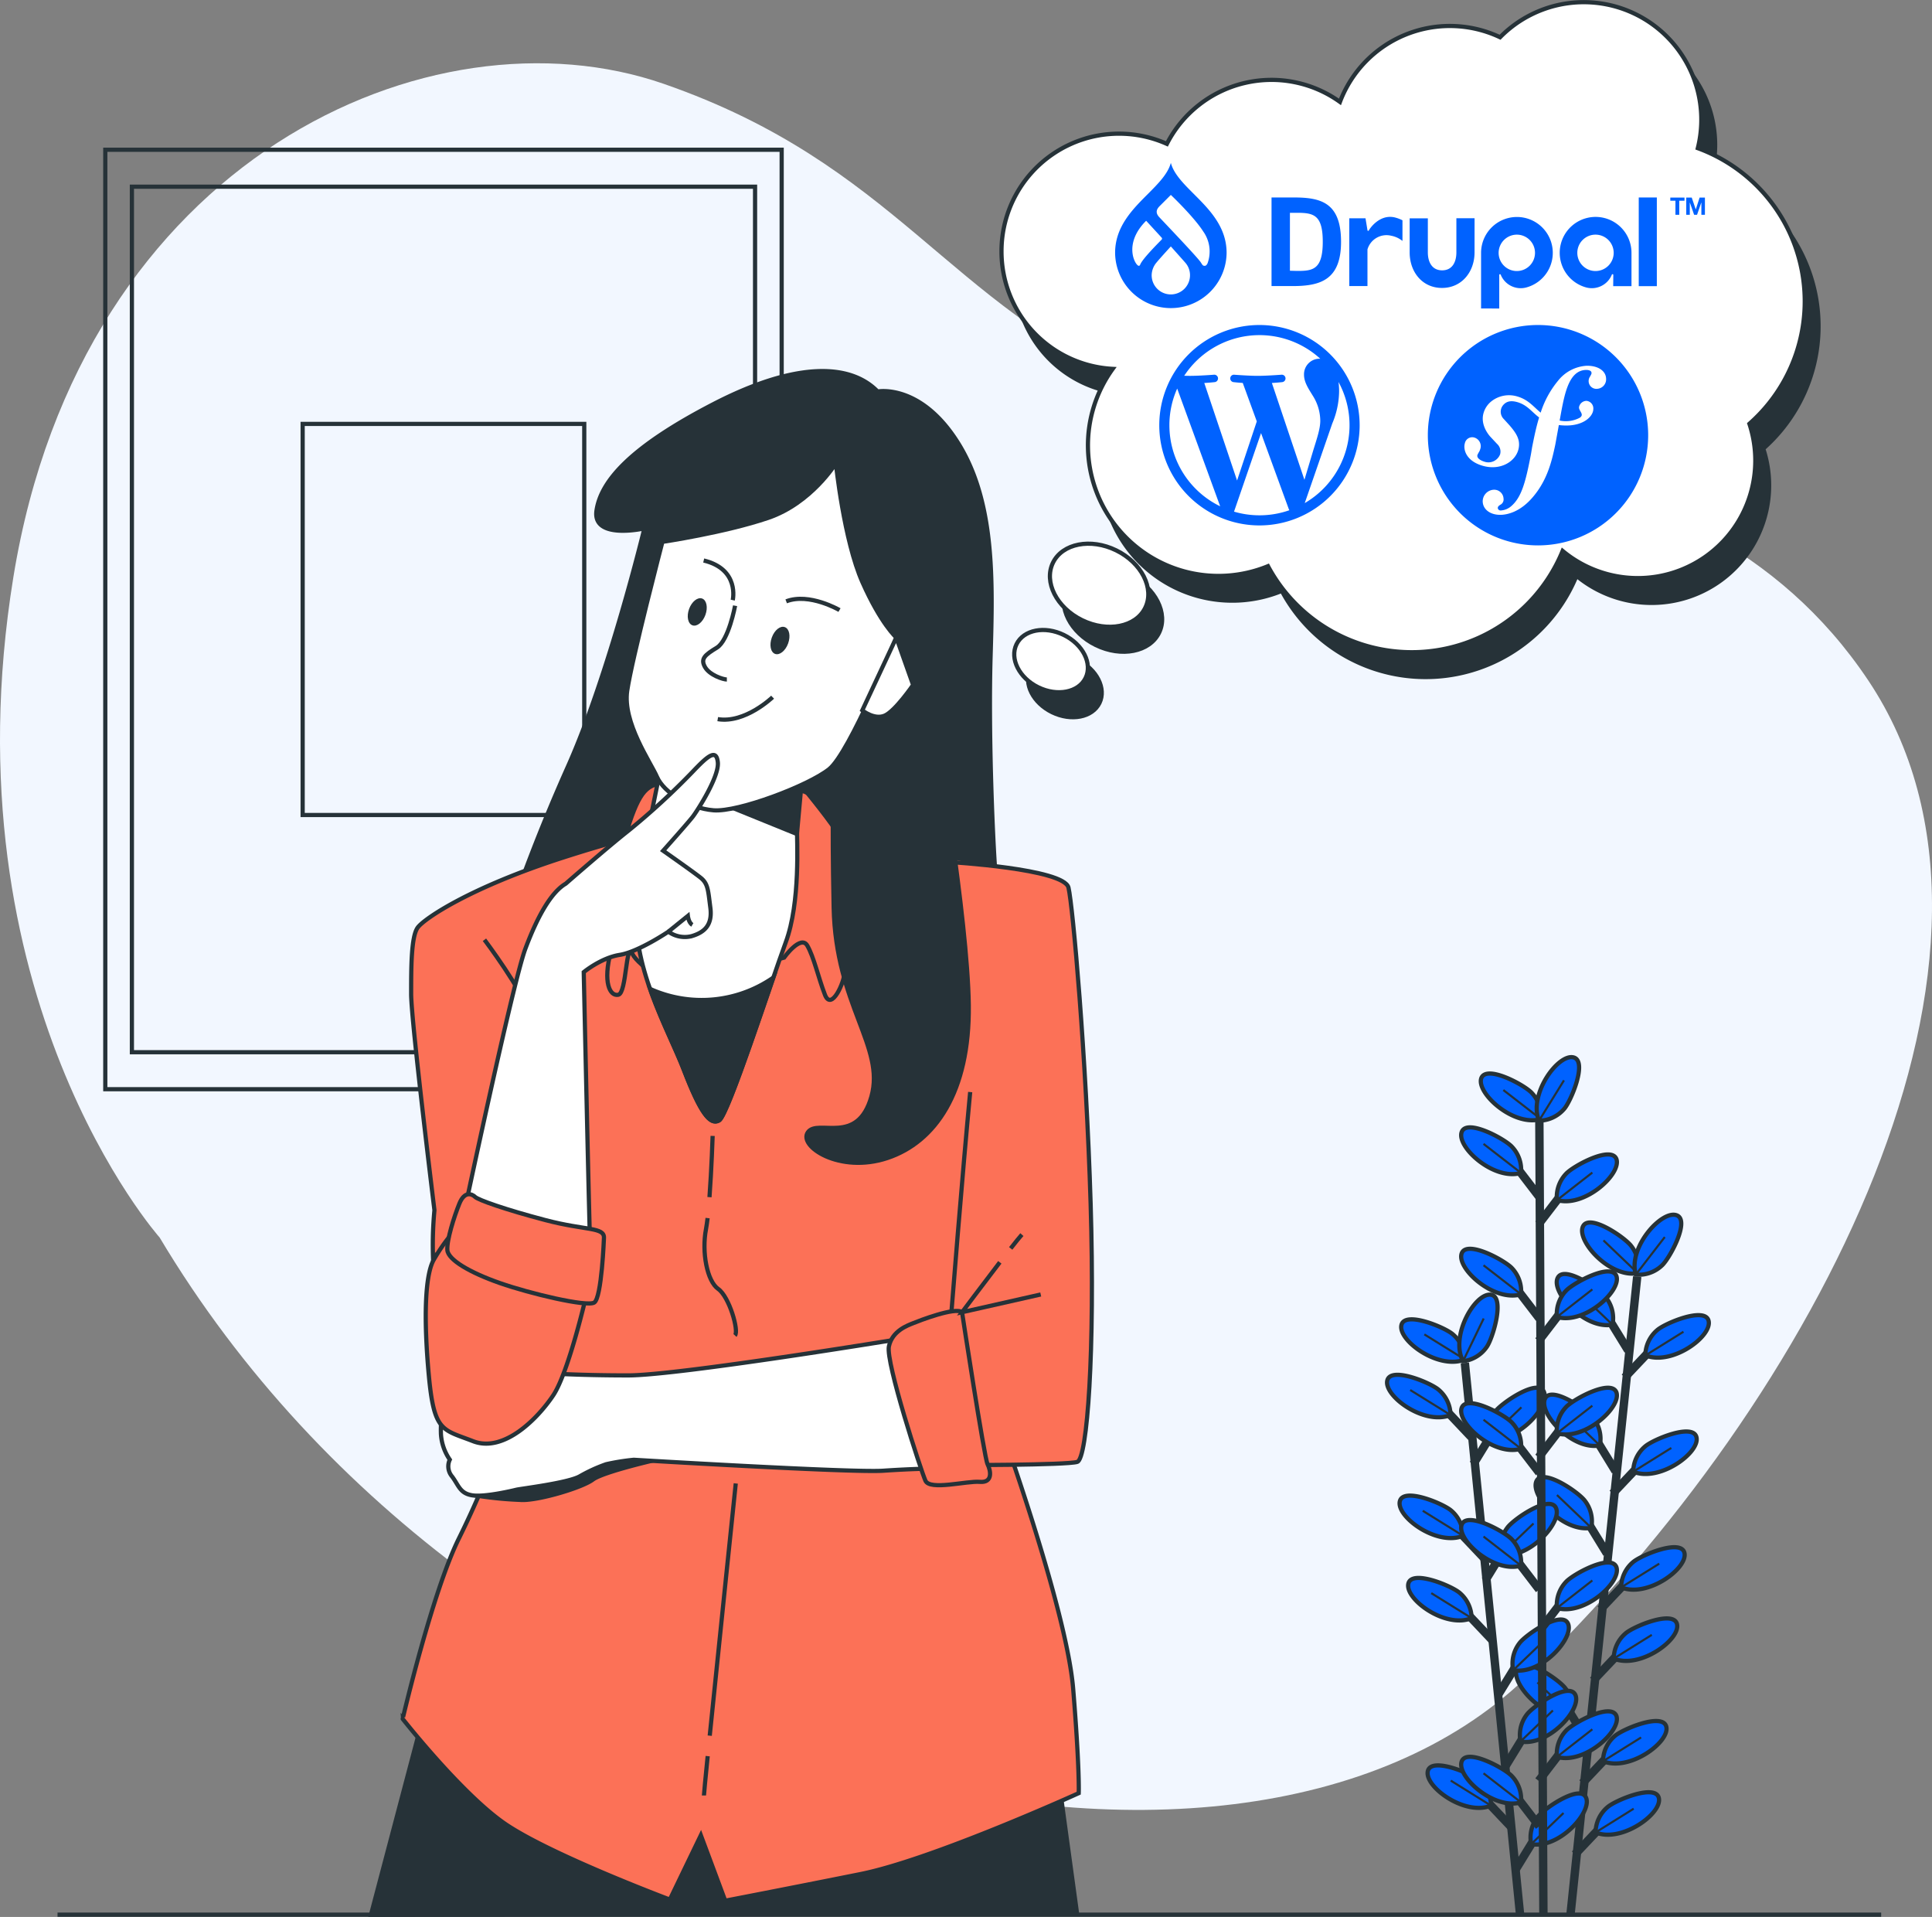 <svg xmlns="http://www.w3.org/2000/svg" xmlns:xlink="http://www.w3.org/1999/xlink" width="460.361" height="456.666" viewBox="0 0 460.361 456.666">
  <rect x="0" y="0" width="460.361" height="456.666" fill="#808080" stroke="none"/>
  <defs>
    <clipPath id="clip-path">
      <rect id="Rectangle_4456" data-name="Rectangle 4456" width="63.222" height="55.158" fill="none"/>
    </clipPath>
  </defs>
  <g id="Woman_thinking-bro" data-name="Woman thinking-bro" transform="translate(0 0.519)">
    <g id="freepik--background-simple--inject-674" transform="translate(0 14.552)">
      <path id="Tracé_113621" data-name="Tracé 113621" d="M53.114,314.93S2.024,257.51,18.264,157.6s99.67-136.72,155-117.49,67.81,52.7,113,71.84,131.06,6,174,70.29-11.88,170.82-81.67,237.62S130.713,444.84,53.114,314.93Z" transform="translate(-15.076 -35.196)" fill="#f2f7ff"/>
    </g>
    <g id="freepik--Line--inject-674" transform="translate(13.708 455.606)">
      <line id="Ligne_2602" data-name="Ligne 2602" x1="434.539" fill="none" stroke="#263238" stroke-miterlimit="10" stroke-width="1"/>
    </g>
    <g id="freepik--Plant--inject-674" transform="translate(330.509 251.318)">
      <line id="Ligne_2603" data-name="Ligne 2603" x1="15.88" y2="151.79" transform="translate(43.728 52.298)" fill="none" stroke="#263238" stroke-miterlimit="10" stroke-width="2"/>
      <line id="Ligne_2604" data-name="Ligne 2604" y1="7.46" x2="7.06" transform="translate(46.548 165.488)" fill="none" stroke="#263238" stroke-miterlimit="10" stroke-width="2"/>
      <path id="Tracé_113623" data-name="Tracé 113623" d="M78.332,439.69a8,8,0,0,1,2.81-6c1.81-1.62,11.35-5.63,12.26-2.27C94.381,435.08,84.622,442.26,78.332,439.69Z" transform="translate(-26.873 -271.962)" fill="#0062ff" stroke="#263238" stroke-miterlimit="10" stroke-width="1"/>
      <line id="Ligne_2605" data-name="Ligne 2605" y1="5.66" x2="9.08" transform="translate(51.458 162.068)" fill="none" stroke="#263238" stroke-miterlimit="10" stroke-width="0.5"/>
      <line id="Ligne_2606" data-name="Ligne 2606" y1="7.46" x2="7.06" transform="translate(44.778 182.458)" fill="none" stroke="#263238" stroke-miterlimit="10" stroke-width="2"/>
      <path id="Tracé_113624" data-name="Tracé 113624" d="M80.11,456.66a8,8,0,0,1,2.81-6c1.81-1.62,11.35-5.63,12.25-2.27C96.16,452.05,86.35,459.22,80.11,456.66Z" transform="translate(-30.422 -271.962)" fill="#0062ff" stroke="#263238" stroke-miterlimit="10" stroke-width="1"/>
      <line id="Ligne_2607" data-name="Ligne 2607" y1="5.66" x2="9.08" transform="translate(49.688 179.038)" fill="none" stroke="#263238" stroke-miterlimit="10" stroke-width="0.5"/>
      <line id="Ligne_2608" data-name="Ligne 2608" y1="7.45" x2="7.06" transform="translate(50.868 124.088)" fill="none" stroke="#263238" stroke-miterlimit="10" stroke-width="2"/>
      <path id="Tracé_113625" data-name="Tracé 113625" d="M74.012,398.28a8,8,0,0,1,2.81-6c1.82-1.6,11.34-5.62,12.26-2.28C90.061,393.68,80.3,400.85,74.012,398.28Z" transform="translate(-18.233 -271.962)" fill="#0062ff" stroke="#263238" stroke-miterlimit="10" stroke-width="1"/>
      <line id="Ligne_2609" data-name="Ligne 2609" y1="5.65" x2="9.08" transform="translate(55.778 120.668)" fill="none" stroke="#263238" stroke-miterlimit="10" stroke-width="0.5"/>
      <line id="Ligne_2610" data-name="Ligne 2610" y1="7.45" x2="7.06" transform="translate(49.098 141.058)" fill="none" stroke="#263238" stroke-miterlimit="10" stroke-width="2"/>
      <path id="Tracé_113626" data-name="Tracé 113626" d="M75.782,415.25a8,8,0,0,1,2.81-6c1.81-1.62,11.35-5.63,12.26-2.27C91.831,410.64,82.071,417.82,75.782,415.25Z" transform="translate(-21.773 -271.962)" fill="#0062ff" stroke="#263238" stroke-miterlimit="10" stroke-width="1"/>
      <line id="Ligne_2611" data-name="Ligne 2611" y1="5.66" x2="9.08" transform="translate(54.008 137.628)" fill="none" stroke="#263238" stroke-miterlimit="10" stroke-width="0.5"/>
      <line id="Ligne_2612" data-name="Ligne 2612" y1="7.46" x2="7.06" transform="translate(53.748 96.518)" fill="none" stroke="#263238" stroke-miterlimit="10" stroke-width="2"/>
      <path id="Tracé_113627" data-name="Tracé 113627" d="M71.14,370.72a8,8,0,0,1,2.81-6c1.81-1.62,11.35-5.63,12.25-2.27C87.19,366.11,77.41,373.29,71.14,370.72Z" transform="translate(-12.482 -271.962)" fill="#0062ff" stroke="#263238" stroke-miterlimit="10" stroke-width="1"/>
      <line id="Ligne_2613" data-name="Ligne 2613" y1="5.66" x2="9.08" transform="translate(58.658 93.098)" fill="none" stroke="#263238" stroke-miterlimit="10" stroke-width="0.5"/>
      <line id="Ligne_2614" data-name="Ligne 2614" y1="7.46" x2="7.06" transform="translate(56.638 68.838)" fill="none" stroke="#263238" stroke-miterlimit="10" stroke-width="2"/>
      <path id="Tracé_113628" data-name="Tracé 113628" d="M68.25,343a8,8,0,0,1,2.81-6c1.81-1.62,11.35-5.63,12.25-2.27C84.3,338.43,74.54,345.6,68.25,343Z" transform="translate(-6.702 -271.962)" fill="#0062ff" stroke="#263238" stroke-miterlimit="10" stroke-width="1"/>
      <line id="Ligne_2615" data-name="Ligne 2615" y1="5.65" x2="9.08" transform="translate(61.548 65.418)" fill="none" stroke="#263238" stroke-miterlimit="10" stroke-width="0.5"/>
      <line id="Ligne_2616" data-name="Ligne 2616" x1="5.37" y1="8.75" transform="translate(42.368 154.158)" fill="none" stroke="#263238" stroke-miterlimit="10" stroke-width="2"/>
      <path id="Tracé_113629" data-name="Tracé 113629" d="M114.041,428.75a8,8,0,0,0-1.52-6.44c-1.44-2-9.94-7.85-11.52-4.75C99.292,420.93,107.352,430,114.041,428.75Z" transform="translate(-70.033 -271.962)" fill="#0062ff" stroke="#263238" stroke-miterlimit="10" stroke-width="1"/>
      <line id="Ligne_2617" data-name="Ligne 2617" x1="8.18" y1="7.82" transform="translate(35.828 148.968)" fill="none" stroke="#263238" stroke-miterlimit="10" stroke-width="0.5"/>
      <line id="Ligne_2618" data-name="Ligne 2618" x1="5.37" y1="8.75" transform="translate(47.028 109.508)" fill="none" stroke="#263238" stroke-miterlimit="10" stroke-width="2"/>
      <path id="Tracé_113630" data-name="Tracé 113630" d="M109.382,384.09a8,8,0,0,0-1.52-6.43c-1.44-2-9.94-7.86-11.52-4.76C94.642,376.27,102.642,385.31,109.382,384.09Z" transform="translate(-60.714 -271.962)" fill="#0062ff" stroke="#263238" stroke-miterlimit="10" stroke-width="1"/>
      <line id="Ligne_2619" data-name="Ligne 2619" x1="8.18" y1="7.81" transform="translate(40.488 104.318)" fill="none" stroke="#263238" stroke-miterlimit="10" stroke-width="0.5"/>
      <line id="Ligne_2620" data-name="Ligne 2620" x1="5.36" y1="8.75" transform="translate(49.078 89.878)" fill="none" stroke="#263238" stroke-miterlimit="10" stroke-width="2"/>
      <path id="Tracé_113631" data-name="Tracé 113631" d="M107.334,364.47a8,8,0,0,0-1.51-6.47c-1.44-1.95-9.94-7.85-11.52-4.75C92.554,356.65,100.654,365.69,107.334,364.47Z" transform="translate(-56.625 -271.962)" fill="#0062ff" stroke="#263238" stroke-miterlimit="10" stroke-width="1"/>
      <line id="Ligne_2621" data-name="Ligne 2621" x1="8.17" y1="7.81" transform="translate(42.538 84.698)" fill="none" stroke="#263238" stroke-miterlimit="10" stroke-width="0.5"/>
      <line id="Ligne_2622" data-name="Ligne 2622" x1="5.37" y1="8.75" transform="translate(52.078 61.118)" fill="none" stroke="#263238" stroke-miterlimit="10" stroke-width="2"/>
      <path id="Tracé_113632" data-name="Tracé 113632" d="M104.341,335.7a8,8,0,0,0-1.52-6.44c-1.44-1.95-9.94-7.85-11.52-4.75C89.551,327.88,97.651,336.92,104.341,335.7Z" transform="translate(-50.622 -271.962)" fill="#0062ff" stroke="#263238" stroke-miterlimit="10" stroke-width="1"/>
      <line id="Ligne_2623" data-name="Ligne 2623" x1="8.18" y1="7.81" transform="translate(45.538 55.928)" fill="none" stroke="#263238" stroke-miterlimit="10" stroke-width="0.5"/>
      <path id="Tracé_113633" data-name="Tracé 113633" d="M98.3,323.43a8,8,0,0,0-1.51-6.43c-1.44-2-9.94-7.86-11.52-4.76C83.553,315.61,91.623,324.65,98.3,323.43Z" transform="translate(-38.565 -271.962)" fill="#0062ff" stroke="#263238" stroke-miterlimit="10" stroke-width="1"/>
      <line id="Ligne_2624" data-name="Ligne 2624" x1="8.17" y1="7.81" transform="translate(51.568 43.658)" fill="none" stroke="#263238" stroke-miterlimit="10" stroke-width="0.5"/>
      <path id="Tracé_113634" data-name="Tracé 113634" d="M75.109,323.77a8,8,0,0,0,6.24-2.18c1.8-1.63,6.77-10.71,3.52-11.95C81.339,308.28,73.2,317.26,75.109,323.77Z" transform="translate(-15.841 -271.962)" fill="#0062ff" stroke="#263238" stroke-miterlimit="10" stroke-width="1"/>
      <line id="Ligne_2625" data-name="Ligne 2625" y1="8.95" x2="6.91" transform="translate(59.268 42.858)" fill="none" stroke="#263238" stroke-miterlimit="10" stroke-width="0.5"/>
      <line id="Ligne_2626" data-name="Ligne 2626" x2="13.14" y2="131.24" transform="translate(18.539 72.848)" fill="none" stroke="#263238" stroke-miterlimit="10" stroke-width="2"/>
      <line id="Ligne_2627" data-name="Ligne 2627" y1="8.75" x2="5.37" transform="translate(30.598 184.848)" fill="none" stroke="#263238" stroke-miterlimit="10" stroke-width="2"/>
      <path id="Tracé_113635" data-name="Tracé 113635" d="M97.478,459.44a8,8,0,0,1,1.51-6.44c1.44-1.95,10-7.84,11.52-4.74C112.228,451.63,104.158,460.66,97.478,459.44Z" transform="translate(-63.14 -271.962)" fill="#0062ff" stroke="#263238" stroke-miterlimit="10" stroke-width="1"/>
      <line id="Ligne_2628" data-name="Ligne 2628" y1="7.41" x2="7.71" transform="translate(34.338 180.068)" fill="none" stroke="#263238" stroke-miterlimit="10" stroke-width="0.5"/>
      <line id="Ligne_2629" data-name="Ligne 2629" y1="8.75" x2="5.38" transform="translate(26.298 143.438)" fill="none" stroke="#263238" stroke-miterlimit="10" stroke-width="2"/>
      <path id="Tracé_113636" data-name="Tracé 113636" d="M101.769,418a8,8,0,0,1,1.52-6.44c1.43-1.95,9.94-7.84,11.52-4.74C116.519,410.22,108.449,419.25,101.769,418Z" transform="translate(-71.73 -271.962)" fill="#0062ff" stroke="#263238" stroke-miterlimit="10" stroke-width="1"/>
      <line id="Ligne_2630" data-name="Ligne 2630" y1="7.4" x2="7.72" transform="translate(30.038 138.668)" fill="none" stroke="#263238" stroke-miterlimit="10" stroke-width="0.5"/>
      <line id="Ligne_2631" data-name="Ligne 2631" y1="8.75" x2="5.37" transform="translate(28.068 160.408)" fill="none" stroke="#263238" stroke-miterlimit="10" stroke-width="2"/>
      <path id="Tracé_113637" data-name="Tracé 113637" d="M100.009,435a8,8,0,0,1,1.52-6.44c1.44-1.95,9.94-7.84,11.52-4.74C114.759,427.19,106.689,436.22,100.009,435Z" transform="translate(-68.21 -271.962)" fill="#0062ff" stroke="#263238" stroke-miterlimit="10" stroke-width="1"/>
      <line id="Ligne_2632" data-name="Ligne 2632" y1="7.4" x2="7.72" transform="translate(31.798 155.638)" fill="none" stroke="#263238" stroke-miterlimit="10" stroke-width="0.5"/>
      <line id="Ligne_2633" data-name="Ligne 2633" y1="8.75" x2="5.38" transform="translate(23.438 115.878)" fill="none" stroke="#263238" stroke-miterlimit="10" stroke-width="2"/>
      <path id="Tracé_113638" data-name="Tracé 113638" d="M104.631,390.47a8,8,0,0,1,1.51-6.44c1.44-2,9.95-7.85,11.53-4.75C119.381,382.65,111.311,391.68,104.631,390.47Z" transform="translate(-77.452 -271.962)" fill="#0062ff" stroke="#263238" stroke-miterlimit="10" stroke-width="1"/>
      <line id="Ligne_2634" data-name="Ligne 2634" y1="7.41" x2="7.72" transform="translate(27.178 111.098)" fill="none" stroke="#263238" stroke-miterlimit="10" stroke-width="0.5"/>
      <line id="Ligne_2635" data-name="Ligne 2635" y1="8.75" x2="5.37" transform="translate(20.569 88.188)" fill="none" stroke="#263238" stroke-miterlimit="10" stroke-width="2"/>
      <path id="Tracé_113639" data-name="Tracé 113639" d="M107.508,362.78a8,8,0,0,1,1.51-6.44c1.44-1.95,10-7.84,11.52-4.74C122.258,355,114.188,364,107.508,362.78Z" transform="translate(-83.2 -271.962)" fill="#0062ff" stroke="#263238" stroke-miterlimit="10" stroke-width="1"/>
      <line id="Ligne_2636" data-name="Ligne 2636" y1="7.4" x2="7.71" transform="translate(24.308 83.418)" fill="none" stroke="#263238" stroke-miterlimit="10" stroke-width="0.5"/>
      <line id="Ligne_2637" data-name="Ligne 2637" x1="7.06" y1="7.46" transform="translate(22.638 176.068)" fill="none" stroke="#263238" stroke-miterlimit="10" stroke-width="2"/>
      <path id="Tracé_113640" data-name="Tracé 113640" d="M135.27,450.27a8,8,0,0,0-2.8-6c-1.81-1.62-11.35-5.64-12.25-2.28C119.23,445.65,128.99,452.83,135.27,450.27Z" transform="translate(-110.491 -271.962)" fill="#0062ff" stroke="#263238" stroke-miterlimit="10" stroke-width="1"/>
      <line id="Ligne_2638" data-name="Ligne 2638" x1="9.6" y1="5.96" transform="translate(15.179 172.348)" fill="none" stroke="#263238" stroke-miterlimit="10" stroke-width="0.5"/>
      <line id="Ligne_2639" data-name="Ligne 2639" x1="7.05" y1="7.46" transform="translate(18.009 131.418)" fill="none" stroke="#263238" stroke-miterlimit="10" stroke-width="2"/>
      <path id="Tracé_113641" data-name="Tracé 113641" d="M139.909,405.61a8,8,0,0,0-2.81-6c-1.81-1.62-11.34-5.63-12.25-2.28C123.869,401,133.619,408.18,139.909,405.61Z" transform="translate(-119.76 -271.962)" fill="#0062ff" stroke="#263238" stroke-miterlimit="10" stroke-width="1"/>
      <line id="Ligne_2640" data-name="Ligne 2640" x1="9.61" y1="5.96" transform="translate(10.539 127.688)" fill="none" stroke="#263238" stroke-miterlimit="10" stroke-width="0.5"/>
      <line id="Ligne_2641" data-name="Ligne 2641" x1="7.06" y1="7.46" transform="translate(15.969 111.788)" fill="none" stroke="#263238" stroke-miterlimit="10" stroke-width="2"/>
      <path id="Tracé_113642" data-name="Tracé 113642" d="M141.94,386a8,8,0,0,0-2.8-6c-1.81-1.62-11.35-5.64-12.25-2.28C125.9,381.37,135.66,388.55,141.94,386Z" transform="translate(-123.831 -271.962)" fill="#0062ff" stroke="#263238" stroke-miterlimit="10" stroke-width="1"/>
      <line id="Ligne_2642" data-name="Ligne 2642" x1="9.6" y1="5.96" transform="translate(8.509 108.068)" fill="none" stroke="#263238" stroke-miterlimit="10" stroke-width="0.5"/>
      <line id="Ligne_2643" data-name="Ligne 2643" x1="7.05" y1="7.46" transform="translate(12.989 83.018)" fill="none" stroke="#263238" stroke-miterlimit="10" stroke-width="2"/>
      <path id="Tracé_113643" data-name="Tracé 113643" d="M144.928,357.22a8,8,0,0,0-2.81-6c-1.81-1.62-11.34-5.64-12.25-2.28C128.889,352.6,138.639,359.78,144.928,357.22Z" transform="translate(-129.8 -271.962)" fill="#0062ff" stroke="#263238" stroke-miterlimit="10" stroke-width="1"/>
      <line id="Ligne_2644" data-name="Ligne 2644" x1="9.61" y1="5.96" transform="translate(5.519 79.298)" fill="none" stroke="#263238" stroke-miterlimit="10" stroke-width="0.5"/>
      <path id="Tracé_113644" data-name="Tracé 113644" d="M141.559,344a8,8,0,0,0-2.81-6c-1.81-1.62-11.34-5.63-12.25-2.27C125.519,339.36,135.269,346.54,141.559,344Z" transform="translate(-123.06 -271.962)" fill="#0062ff" stroke="#263238" stroke-miterlimit="10" stroke-width="1"/>
      <line id="Ligne_2645" data-name="Ligne 2645" x1="9.61" y1="5.96" transform="translate(8.889 66.048)" fill="none" stroke="#263238" stroke-miterlimit="10" stroke-width="0.5"/>
      <path id="Tracé_113645" data-name="Tracé 113645" d="M119.478,344.4a8,8,0,0,0,5.66-3.42c1.42-2,4.41-11.87,1-12.42C122.378,328,116.3,338.42,119.478,344.4Z" transform="translate(-101.369 -271.962)" fill="#0062ff" stroke="#263238" stroke-miterlimit="10" stroke-width="1"/>
      <line id="Ligne_2646" data-name="Ligne 2646" y1="10.18" x2="4.92" transform="translate(18.109 62.258)" fill="none" stroke="#263238" stroke-miterlimit="10" stroke-width="0.5"/>
      <line id="Ligne_2647" data-name="Ligne 2647" x2="0.98" y2="192.23" transform="translate(36.278 12.088)" fill="none" stroke="#263238" stroke-miterlimit="10" stroke-width="2"/>
      <line id="Ligne_2648" data-name="Ligne 2648" y1="8.15" x2="6.25" transform="translate(36.128 164.258)" fill="none" stroke="#263238" stroke-miterlimit="10" stroke-width="2"/>
      <path id="Tracé_113646" data-name="Tracé 113646" d="M90.189,438.66a8,8,0,0,1,2.17-6.24c1.64-1.8,10.7-6.78,12-3.54C105.639,432.42,96.709,440.56,90.189,438.66Z" transform="translate(-49.711 -271.962)" fill="#0062ff" stroke="#263238" stroke-miterlimit="10" stroke-width="1"/>
      <line id="Ligne_2649" data-name="Ligne 2649" y1="6.57" x2="8.44" transform="translate(40.478 160.128)" fill="none" stroke="#263238" stroke-miterlimit="10" stroke-width="0.5"/>
      <line id="Ligne_2650" data-name="Ligne 2650" y1="8.15" x2="6.25" transform="translate(36.128 128.798)" fill="none" stroke="#263238" stroke-miterlimit="10" stroke-width="2"/>
      <path id="Tracé_113647" data-name="Tracé 113647" d="M90.189,403.2a8,8,0,0,1,2.17-6.24c1.64-1.8,10.7-6.78,12-3.53C105.639,397,96.709,405.1,90.189,403.2Z" transform="translate(-49.711 -271.962)" fill="#0062ff" stroke="#263238" stroke-miterlimit="10" stroke-width="1"/>
      <line id="Ligne_2651" data-name="Ligne 2651" y1="6.57" x2="8.44" transform="translate(40.478 124.668)" fill="none" stroke="#263238" stroke-miterlimit="10" stroke-width="0.5"/>
      <line id="Ligne_2652" data-name="Ligne 2652" y1="8.15" x2="6.25" transform="translate(36.128 87.168)" fill="none" stroke="#263238" stroke-miterlimit="10" stroke-width="2"/>
      <path id="Tracé_113648" data-name="Tracé 113648" d="M90.189,361.57a8,8,0,0,1,2.17-6.24c1.64-1.8,10.7-6.78,12-3.53C105.639,355.33,96.709,363.47,90.189,361.57Z" transform="translate(-49.711 -271.962)" fill="#0062ff" stroke="#263238" stroke-miterlimit="10" stroke-width="1"/>
      <line id="Ligne_2653" data-name="Ligne 2653" y1="6.57" x2="8.44" transform="translate(40.478 83.038)" fill="none" stroke="#263238" stroke-miterlimit="10" stroke-width="0.5"/>
      <line id="Ligne_2654" data-name="Ligne 2654" y1="8.14" x2="6.25" transform="translate(36.128 59.458)" fill="none" stroke="#263238" stroke-miterlimit="10" stroke-width="2"/>
      <path id="Tracé_113649" data-name="Tracé 113649" d="M90.19,333.86a8,8,0,0,1,2.17-6.25c1.64-1.79,10.7-6.77,12-3.53C105.64,327.61,96.71,335.76,90.19,333.86Z" transform="translate(-49.712 -271.962)" fill="#0062ff" stroke="#263238" stroke-miterlimit="10" stroke-width="1"/>
      <line id="Ligne_2655" data-name="Ligne 2655" y1="6.57" x2="8.44" transform="translate(40.478 55.328)" fill="none" stroke="#263238" stroke-miterlimit="10" stroke-width="0.5"/>
      <line id="Ligne_2656" data-name="Ligne 2656" y1="8.15" x2="6.25" transform="translate(36.128 31.618)" fill="none" stroke="#263238" stroke-miterlimit="10" stroke-width="2"/>
      <path id="Tracé_113650" data-name="Tracé 113650" d="M90.19,306a8,8,0,0,1,2.17-6.25c1.64-1.8,10.7-6.78,12-3.53C105.64,299.78,96.71,307.93,90.19,306Z" transform="translate(-49.712 -271.962)" fill="#0062ff" stroke="#263238" stroke-miterlimit="10" stroke-width="1"/>
      <line id="Ligne_2657" data-name="Ligne 2657" y1="6.57" x2="8.44" transform="translate(40.478 27.498)" fill="none" stroke="#263238" stroke-miterlimit="10" stroke-width="0.5"/>
      <line id="Ligne_2658" data-name="Ligne 2658" x1="6.24" y1="8.14" transform="translate(30.028 175.088)" fill="none" stroke="#263238" stroke-miterlimit="10" stroke-width="2"/>
      <path id="Tracé_113651" data-name="Tracé 113651" d="M127.233,449.49a8,8,0,0,0-2.18-6.25c-1.63-1.79-10.7-6.77-11.95-3.53C111.753,443.24,120.713,451.39,127.233,449.49Z" transform="translate(-95.305 -271.962)" fill="#0062ff" stroke="#263238" stroke-miterlimit="10" stroke-width="1"/>
      <line id="Ligne_2659" data-name="Ligne 2659" x1="8.94" y1="6.92" transform="translate(22.988 170.608)" fill="none" stroke="#263238" stroke-miterlimit="10" stroke-width="0.5"/>
      <line id="Ligne_2660" data-name="Ligne 2660" x1="6.24" y1="8.15" transform="translate(30.028 118.688)" fill="none" stroke="#263238" stroke-miterlimit="10" stroke-width="2"/>
      <path id="Tracé_113652" data-name="Tracé 113652" d="M127.233,393.1a8,8,0,0,0-2.18-6.25c-1.63-1.8-10.7-6.78-11.95-3.53C111.753,386.85,120.713,395,127.233,393.1Z" transform="translate(-95.305 -271.962)" fill="#0062ff" stroke="#263238" stroke-miterlimit="10" stroke-width="1"/>
      <line id="Ligne_2661" data-name="Ligne 2661" x1="8.94" y1="6.93" transform="translate(22.988 114.208)" fill="none" stroke="#263238" stroke-miterlimit="10" stroke-width="0.5"/>
      <line id="Ligne_2662" data-name="Ligne 2662" x1="6.24" y1="8.14" transform="translate(30.028 90.858)" fill="none" stroke="#263238" stroke-miterlimit="10" stroke-width="2"/>
      <path id="Tracé_113653" data-name="Tracé 113653" d="M127.233,365.26a8,8,0,0,0-2.18-6.25c-1.63-1.79-10.7-6.77-11.95-3.53C111.753,359,120.713,367.16,127.233,365.26Z" transform="translate(-95.305 -271.962)" fill="#0062ff" stroke="#263238" stroke-miterlimit="10" stroke-width="1"/>
      <line id="Ligne_2663" data-name="Ligne 2663" x1="8.94" y1="6.92" transform="translate(22.988 86.378)" fill="none" stroke="#263238" stroke-miterlimit="10" stroke-width="0.5"/>
      <line id="Ligne_2664" data-name="Ligne 2664" x1="6.24" y1="8.14" transform="translate(30.028 54.068)" fill="none" stroke="#263238" stroke-miterlimit="10" stroke-width="2"/>
      <path id="Tracé_113654" data-name="Tracé 113654" d="M127.233,328.47a8,8,0,0,0-2.18-6.25c-1.63-1.79-10.7-6.77-11.95-3.53C111.753,322.22,120.713,330.37,127.233,328.47Z" transform="translate(-95.305 -271.962)" fill="#0062ff" stroke="#263238" stroke-miterlimit="10" stroke-width="1"/>
      <line id="Ligne_2665" data-name="Ligne 2665" x1="8.94" y1="6.92" transform="translate(22.988 49.588)" fill="none" stroke="#263238" stroke-miterlimit="10" stroke-width="0.5"/>
      <line id="Ligne_2666" data-name="Ligne 2666" x1="6.24" y1="8.15" transform="translate(30.028 25.138)" fill="none" stroke="#263238" stroke-miterlimit="10" stroke-width="2"/>
      <path id="Tracé_113655" data-name="Tracé 113655" d="M127.233,299.55a8,8,0,0,0-2.18-6.25c-1.63-1.8-10.7-6.78-11.95-3.53C111.753,293.3,120.713,301.45,127.233,299.55Z" transform="translate(-95.305 -271.962)" fill="#0062ff" stroke="#263238" stroke-miterlimit="10" stroke-width="1"/>
      <line id="Ligne_2667" data-name="Ligne 2667" x1="8.94" y1="6.92" transform="translate(22.988 20.668)" fill="none" stroke="#263238" stroke-miterlimit="10" stroke-width="0.5"/>
      <path id="Tracé_113656" data-name="Tracé 113656" d="M122.554,286.72a8,8,0,0,0-2.18-6.25c-1.63-1.8-10.7-6.77-12-3.53C107.074,280.47,116.034,288.62,122.554,286.72Z" transform="translate(-85.905 -271.962)" fill="#0062ff" stroke="#263238" stroke-miterlimit="10" stroke-width="1"/>
      <line id="Ligne_2668" data-name="Ligne 2668" x1="8.94" y1="6.92" transform="translate(27.708 7.838)" fill="none" stroke="#263238" stroke-miterlimit="10" stroke-width="0.5"/>
      <path id="Tracé_113657" data-name="Tracé 113657" d="M99.709,287.1a8,8,0,0,0,6-2.81c1.61-1.82,5.61-11.36,2.25-12.26C104.3,271.05,97.139,280.82,99.709,287.1Z" transform="translate(-63.501 -271.962)" fill="#0062ff" stroke="#263238" stroke-miterlimit="10" stroke-width="1"/>
      <line id="Ligne_2669" data-name="Ligne 2669" y1="9.61" x2="5.95" transform="translate(36.208 5.528)" fill="none" stroke="#263238" stroke-miterlimit="10" stroke-width="0.5"/>
    </g>
    <g id="freepik--Picture--inject-674" transform="translate(25.088 35.156)">
      <rect id="Rectangle_2931" data-name="Rectangle 2931" width="161.17" height="223.8" transform="translate(0)" fill="none" stroke="#263238" stroke-miterlimit="10" stroke-width="1"/>
      <rect id="Rectangle_2932" data-name="Rectangle 2932" width="148.49" height="206.19" transform="translate(6.34 8.8)" fill="none" stroke="#263238" stroke-miterlimit="10" stroke-width="1"/>
      <rect id="Rectangle_2933" data-name="Rectangle 2933" width="67.1" height="93.17" transform="translate(47.03 65.31)" fill="none" stroke="#263238" stroke-miterlimit="10" stroke-width="1"/>
    </g>
    <g id="freepik--Character--inject-674" transform="translate(88.388 87.88)">
      <path id="Tracé_113658" data-name="Tracé 113658" d="M319.07,113.39s10.16-2,19.07,12.11,8.37,33,7.84,51,.46,41.3,1,49.5,9.47,16.09,9.47,16.09l-127.52,3a438.784,438.784,0,0,1,16.31-42.28C255.02,181,263.49,146,263.49,146s-12.48,2.85-11.41-4.27,8.2-15.15,27.8-25.3S312.48,106.62,319.07,113.39Z" transform="translate(-198.33 -108.524)" fill="#263238" stroke="#263238" stroke-miterlimit="10" stroke-width="1"/>
      <path id="Tracé_113659" data-name="Tracé 113659" d="M387.05,476l-5.02-36.6L231.49,428.18l-12.7,48.11Z" transform="translate(-218.79 -108.524)" fill="#263238" stroke="#263238" stroke-miterlimit="10" stroke-width="1"/>
      <path id="Tracé_113660" data-name="Tracé 113660" d="M231.824,386.54a227.989,227.989,0,0,0,9.9-23.22c-2.65-6.39-11.55-22.67-11.55-22.67l-5.28-9.51s1-2.93.75-10.71a87.349,87.349,0,0,1,.31-12s-5.55-45.17-5.55-51.51,0-13.73,1.58-15.85,12.42-9.5,34.6-16.64,29.59-7.39,31.17-7.92,29.58,1.85,29.58,1.85,43.85,7.39,46,9.77S357.484,347,357.484,347s3.29,8.51,4.07,14.89c3.74,10.63,15.27,44.45,16.6,60.58,1.58,19.28,1.32,24.83,1.32,24.83s-34.86,15.84-52,19.28-32.23,6.34-32.23,6.34l-5.81-15.59-7.39,15.32s-29.58-11.09-39.88-18.49-23.78-24.56-23.78-24.56S225.494,399.22,231.824,386.54Z" transform="translate(-210.824 -108.524)" fill="#fc7157" stroke="#263238" stroke-miterlimit="10" stroke-width="1"/>
      <path id="Tracé_113661" data-name="Tracé 113661" d="M349,244s9.06,12,11,18.11" transform="translate(-321.95 -108.524)" fill="none" stroke="#263238" stroke-miterlimit="10" stroke-width="1"/>
      <path id="Tracé_113662" data-name="Tracé 113662" d="M361.61,367.76s-13.08,2.95-15.61,4.85-12.45,4.85-16.67,4.85a87.086,87.086,0,0,1-10.76-1l6.75-7.6S351.48,365,355.49,365A8,8,0,0,1,361.61,367.76Z" transform="translate(-293.13 -108.524)" fill="#263238" stroke="#263238" stroke-miterlimit="10" stroke-width="1"/>
      <path id="Tracé_113663" data-name="Tracé 113663" d="M307.7,438.48c-.54,5.45-.89,9-.89,9.37" transform="translate(-227.46 -108.524)" fill="none" stroke="#263238" stroke-miterlimit="10" stroke-width="1"/>
      <path id="Tracé_113664" data-name="Tracé 113664" d="M306.32,373.52s-4,38.5-6.2,60.09" transform="translate(-219.39 -108.524)" fill="none" stroke="#263238" stroke-miterlimit="10" stroke-width="1"/>
      <path id="Tracé_113665" data-name="Tracé 113665" d="M300.822,310.3c-.12,1-.25,1.91-.38,2.62-1.06,5.54.26,12.41,2.9,14.26s5,10,4,11.09" transform="translate(-220.602 -108.524)" fill="none" stroke="#263238" stroke-miterlimit="10" stroke-width="1"/>
      <path id="Tracé_113666" data-name="Tracé 113666" d="M306.38,290.73s-.25,7.87-.75,14.59" transform="translate(-224.96 -108.524)" fill="none" stroke="#263238" stroke-miterlimit="10" stroke-width="1"/>
      <path id="Tracé_113667" data-name="Tracé 113667" d="M317.628,208.37s3.55-.22,4.44.89,7.75,9.53,8,11.3.67,29,.67,31.24-3.1,9.31-4.65,5.32-2.66-9.08-4.22-11.74-5.53,2.88-5.53,2.88l-26.15,7.09s-8.42-4.88-10-8-1.33,9.31-3.33,9.75-3.77-2.88-1.77-10.41,1.55-21.94,4.43-30.58,4.88-9.31,9.53-9.53S317.628,208.37,317.628,208.37Z" transform="translate(-217.899 -108.524)" fill="#fc7157" stroke="#263238" stroke-miterlimit="10" stroke-width="1"/>
      <path id="Tracé_113668" data-name="Tracé 113668" d="M323.87,192.26s-1.78,21-1.78,24.59.89,18.17-2.67,27.79-13.72,41.16-15.86,42.41-4.45-1.78-8.37-11.94S282.36,250,283.96,235s8.56-44.72,8.56-44.72Z" transform="translate(-220.59 -108.524)" fill="#fff" stroke="#263238" stroke-miterlimit="10" stroke-width="1"/>
      <path id="Tracé_113669" data-name="Tracé 113669" d="M284.38,210.68l20.03,8.13,1.16-12.78Z" transform="translate(-202.9 -108.524)" fill="#263238" stroke="#263238" stroke-miterlimit="10" stroke-width="1"/>
      <path id="Tracé_113670" data-name="Tracé 113670" d="M320.53,253c-4.5,13.05-11.22,33.05-12.92,34-2.14,1.25-4.45-1.78-8.37-11.94-2.07-5.35-5.51-12-8.08-19.35A29.92,29.92,0,0,0,320.53,253Z" transform="translate(-224.64 -108.524)" fill="#263238" stroke="#263238" stroke-miterlimit="10" stroke-width="1"/>
      <path id="Tracé_113671" data-name="Tracé 113671" d="M326.1,172s-11.08,27.39-16,31.34-21.69,10.29-27.54,9.82-11.87-4.28-13.46-7.92-8.23-13-7.12-20.57,8.39-35.46,8.39-35.46,14.9-2.21,25.19-5.71,16.14-13,16.14-13,1.9,18.36,6.33,28.33S326.1,172,326.1,172Z" transform="translate(-200.915 -108.524)" fill="#fff" stroke="#263238" stroke-miterlimit="10" stroke-width="1"/>
      <path id="Tracé_113672" data-name="Tracé 113672" d="M307.884,164.42s-1.52,8.28-4.35,10-3.93,2.62-2.84,4.58,4.36,3,5.23,3" transform="translate(-221.114 -108.524)" fill="none" stroke="#263238" stroke-miterlimit="10" stroke-width="1"/>
      <path id="Tracé_113673" data-name="Tracé 113673" d="M304.42,186.21s-6.54,6.32-13.08,5.23" transform="translate(-208.71 -108.524)" fill="none" stroke="#263238" stroke-miterlimit="10" stroke-width="1"/>
      <path id="Tracé_113674" data-name="Tracé 113674" d="M288.1,165.46s-7.21-4.2-12.7-2.08" transform="translate(-176.45 -108.524)" fill="none" stroke="#263238" stroke-miterlimit="10" stroke-width="1"/>
      <path id="Tracé_113675" data-name="Tracé 113675" d="M307.621,163.09s1.72-7.37-6.92-9.44" transform="translate(-221.411 -108.524)" fill="none" stroke="#263238" stroke-miterlimit="10" stroke-width="1"/>
      <path id="Tracé_113676" data-name="Tracé 113676" d="M287.64,172c-.64,1.76-.29,3.51.78,3.9s2.47-.72,3.11-2.49.29-3.5-.79-3.89S288.28,170.22,287.64,172Z" transform="translate(-192.121 -108.524)" fill="#263238"/>
      <path id="Tracé_113677" data-name="Tracé 113677" d="M307.35,165.19c-.64,1.76-.29,3.51.79,3.9s2.46-.72,3.1-2.48.29-3.51-.78-3.9S307.99,163.43,307.35,165.19Z" transform="translate(-231.54 -108.524)" fill="#263238"/>
      <path id="Tracé_113678" data-name="Tracé 113678" d="M265.97,172l4,11.29s-4.27,6.24-6.77,7.31-5.34-1.25-5.34-1.25Z" transform="translate(-140.78 -108.524)" fill="#fff" stroke="#263238" stroke-miterlimit="10" stroke-width="1"/>
      <path id="Tracé_113679" data-name="Tracé 113679" d="M362.247,339.06s-53.09,8.72-65,8.72-22.45-.53-23.77-1.06-18-2.11-19.28.27-.8,6.87-.8,6.87a29.88,29.88,0,0,0-.79,7.92,12,12,0,0,0,2.11,6.07,3.72,3.72,0,0,0,.53,4c1.59,2.11,1.85,4,4.76,4.49s9.5-1.06,10.56-1.32,12.15-1.59,15.06-3.17a37.788,37.788,0,0,1,6.34-2.91,52.812,52.812,0,0,1,6.6-1.06s51.8,3.12,59.41,2.61,12.41-.52,12.41-.52Z" transform="translate(-235.927 -108.524)" fill="#fff" stroke="#263238" stroke-miterlimit="10" stroke-width="1"/>
      <path id="Tracé_113680" data-name="Tracé 113680" d="M373.988,328.28s-4.29,18.75-8,24.28-11.78,13.74-19.1,10.89-9.28-2.14-10.53-15.71-.89-23.56,1.07-27.31a43.458,43.458,0,0,1,5.36-7.5Z" transform="translate(-322.568 -108.524)" fill="#fc7157" stroke="#263238" stroke-miterlimit="10" stroke-width="1"/>
      <path id="Tracé_113681" data-name="Tracé 113681" d="M329,230.64s10-8.74,15-12.67a169.233,169.233,0,0,0,15.17-13.92c3.57-3.75,5.72-5.71,6.07-2.32s-4.82,11.42-5.89,12.85-7.14,8.21-7.14,8.21,7.14,5,8.93,6.43,1.78,3,2.32,7.14-1.43,5.89-4.46,6.78a6.65,6.65,0,0,1-5.54-1.07s-7.14,4.82-11.6,5.53-8.57,4.11-8.57,4.11,1.43,66,1.61,67.65-9.46,1.25-18.74-1.79-11.79-6.6-11.79-6.6,12-56.76,15-64.8S325.633,232.61,329,230.64Z" transform="translate(-282.583 -108.524)" fill="#fff" stroke="#263238" stroke-miterlimit="10" stroke-width="1"/>
      <path id="Tracé_113682" data-name="Tracé 113682" d="M310.47,242.07l4.64-3.75s.18,1.61,1.07,2.14" transform="translate(-239.6 -108.524)" fill="#fff" stroke="#263238" stroke-miterlimit="10" stroke-width="1"/>
      <path id="Tracé_113683" data-name="Tracé 113683" d="M368.847,315.08s-.53,14.27-2.32,15.35-15.35-2.15-22.49-4.65-12.32-5.53-12.5-7.85,1.61-8,2.86-11.07,3-2.32,3.75-1.6,7.14,3,16.78,5.53S369.027,312.4,368.847,315.08Z" transform="translate(-313.327 -108.524)" fill="#fc7157" stroke="#263238" stroke-miterlimit="10" stroke-width="1"/>
      <path id="Tracé_113684" data-name="Tracé 113684" d="M243.03,285.12c.33-3.63.6-6.94.81-9.71" transform="translate(-99.82 -108.524)" fill="#0062ff" stroke="#263238" stroke-miterlimit="10" stroke-width="1"/>
      <path id="Tracé_113685" data-name="Tracé 113685" d="M217.894,225.49s27.21,1.59,28.27,6.08,4.22,40.14,5.28,75.27-.79,60.75-3.17,61.54-29.58.79-29.58.79l-3.44-30.63,2.91-4.49s2.76-34.78,4.58-53.77" transform="translate(-79.954 -108.524)" fill="#fc7157" stroke="#263238" stroke-miterlimit="10" stroke-width="1"/>
      <path id="Tracé_113686" data-name="Tracé 113686" d="M257.009,332.73s5.28,34.6,6.07,36.18,1.32,4.49-1.84,4.23-11.89,2.11-12.95-.27-9.51-28.26-8.71-32,4.49-5,5.81-5.54S255.419,331.4,257.009,332.73Z" transform="translate(-116.159 -108.524)" fill="#fc7157" stroke="#263238" stroke-miterlimit="10" stroke-width="1"/>
      <path id="Tracé_113687" data-name="Tracé 113687" d="M231.94,317.53c1.19-1.52,2.16-2.72,2.67-3.29" transform="translate(-79.5 -108.524)" fill="none" stroke="#263238" stroke-miterlimit="10" stroke-width="1"/>
      <path id="Tracé_113688" data-name="Tracé 113688" d="M246.2,328.5l-18.75,4.23s4.89-6.52,9-11.89" transform="translate(-86.6 -108.524)" fill="none" stroke="#263238" stroke-miterlimit="10" stroke-width="1"/>
      <path id="Tracé_113689" data-name="Tracé 113689" d="M275.278,193.78s7.74,45.06,8,65.78-8,32.65-19.4,36.44-21.3-2.84-18.93-6.15,11.83,3.31,15.14-8.52-8.52-21.77-9-45,0-29.34,0-29.34" transform="translate(-140.828 -108.524)" fill="#263238" stroke="#263238" stroke-miterlimit="10" stroke-width="1"/>
    </g>
    <g id="freepik--speech-bubble--inject-674" transform="translate(238.637 0)">
      <path id="Tracé_113690" data-name="Tracé 113690" d="M42.11,86A28,28,0,0,1,81.52,60.4a28,28,0,0,1,41.23-10.05,28,28,0,0,1,38.19-15.4,28,28,0,0,1,47.09,26.42A38.85,38.85,0,0,1,220.309,127a28,28,0,0,1-44.49,30.29,38.86,38.86,0,0,1-70.22,3.6,31.1,31.1,0,0,1-37-47A28,28,0,0,1,42.11,86Z" transform="translate(-38.8 -20.644)" fill="#263238" stroke="#263238" stroke-miterlimit="10" stroke-width="1"/>
      <ellipse id="Ellipse_441" data-name="Ellipse 441" cx="12.23" cy="9.25" rx="12.23" ry="9.25" transform="matrix(-0.899, -0.439, 0.439, -0.899, 33.491, 158.53)" fill="#263238" stroke="#263238" stroke-miterlimit="10" stroke-width="1"/>
      <path id="Tracé_113691" data-name="Tracé 113691" d="M229.92,187.59c-1.68,3.44-6.73,4.43-11.28,2.21s-6.87-6.81-5.19-10.25,6.73-4.43,11.28-2.21S231.6,184.15,229.92,187.59Z" transform="translate(-206.57 -20.644)" fill="#263238" stroke="#263238" stroke-miterlimit="10" stroke-width="1"/>
      <path id="Tracé_113692" data-name="Tracé 113692" d="M45.4,80a28,28,0,0,1,39.41-25.6,28,28,0,0,1,41.24-10A28,28,0,0,1,164.2,29a28,28,0,0,1,47.12,26.42,38.86,38.86,0,0,1,12.29,65.66,28,28,0,0,1-44.5,30.29A38.86,38.86,0,0,1,108.9,155a31.1,31.1,0,0,1-37-47A28,28,0,0,1,45.4,80Z" transform="translate(-45.398 -20.644)" fill="#fff" stroke="#263238" stroke-miterlimit="10" stroke-width="1"/>
      <ellipse id="Ellipse_442" data-name="Ellipse 442" cx="12.23" cy="9.25" rx="12.23" ry="9.25" transform="matrix(-0.899, -0.439, 0.439, -0.899, 30.196, 152.586)" fill="#fff" stroke="#263238" stroke-miterlimit="10" stroke-width="1"/>
      <path id="Tracé_113693" data-name="Tracé 113693" d="M233.219,181.64c-1.68,3.44-6.73,4.43-11.27,2.22s-6.87-6.81-5.19-10.26,6.72-4.43,11.27-2.21S234.9,178.2,233.219,181.64Z" transform="translate(-213.179 -20.644)" fill="#fff" stroke="#263238" stroke-miterlimit="10" stroke-width="1"/>
    </g>
    <g id="Groupe_3399" data-name="Groupe 3399" transform="translate(335.509 76.907)">
      <g id="Groupe_2994" data-name="Groupe 2994" transform="translate(0 0)" clip-path="url(#clip-path)">
        <path id="Tracé_123862" data-name="Tracé 123862" d="M62.584,26.25A26.251,26.251,0,1,1,36.333,0,26.252,26.252,0,0,1,62.584,26.25" transform="translate(-5.363 -0.001)" fill="#0062ff"/>
        <path id="Tracé_123863" data-name="Tracé 123863" d="M57.705,20.745a9.419,9.419,0,0,0-6.728,3.595,22.682,22.682,0,0,0-4.115,7.573c-1.645-1.349-2.913-3.094-5.553-3.854a6.787,6.787,0,0,0-6.153,1.123,5.515,5.515,0,0,0-1.882,2.743c-.792,2.573.832,4.866,1.57,5.688l1.613,1.728a2.448,2.448,0,0,1,.741,2.49,2.977,2.977,0,0,1-3.788,1.746c-.762-.234-1.855-.8-1.61-1.6a6.968,6.968,0,0,1,.461-.852,3.966,3.966,0,0,0,.205-.534,2.135,2.135,0,0,0-1.2-2.674,1.79,1.79,0,0,0-2.458,1.243c-.457,1.486.254,4.182,4.063,5.355,4.463,1.374,8.237-1.057,8.773-4.225.337-1.985-.559-3.46-2.2-5.356L38.1,33.456a2.439,2.439,0,0,1-.25-3.249c.708-.895,1.715-1.276,3.366-.828,2.411.654,3.484,2.326,5.276,3.675-.739,2.427-1.223,4.864-1.66,7.048l-.269,1.63c-1.281,6.717-2.259,10.408-4.8,12.526a4.119,4.119,0,0,1-2.346.949.677.677,0,0,1-.775-.555c-.013-.4.329-.592.556-.773a1.407,1.407,0,0,0,.818-1.478,2.227,2.227,0,0,0-2.392-2.125,2.773,2.773,0,0,0-2.573,2.814c.061,1.857,1.791,3.247,4.4,3.159,1.394-.047,4.509-.614,7.577-4.262C48.6,47.805,49.6,43.012,50.353,39.5l.839-4.633c.464.056.964.094,1.506.106,4.449.094,6.673-2.209,6.707-3.885a1.814,1.814,0,0,0-1.628-1.99,1.855,1.855,0,0,0-1.76,1.43c-.2.934,1.415,1.778.15,2.6a7.063,7.063,0,0,1-4.779.659l.412-2.28c.842-4.324,1.88-9.642,5.82-9.772.288-.014,1.338.013,1.363.708.006.23-.051.292-.323.822a1.876,1.876,0,0,0-.367,1.173,1.848,1.848,0,0,0,2.093,1.787,2.264,2.264,0,0,0,2.065-2.449c-.067-1.912-2.081-3.119-4.745-3.032" transform="translate(-15.258 -11.032)" fill="#fff"/>
      </g>
    </g>
    <g id="drupal-vector-logo-2022" transform="translate(265.709 38.276)">
      <path id="Tracé_123860" data-name="Tracé 123860" d="M233.579,292.443h-4.334v8.13c0,2.366-1.007,4.287-3.4,4.287-2.366,0-3.4-1.921-3.4-4.287v-8.106h-4.334v8.106c0,4.686,3.022,8.481,7.708,8.481s7.755-3.8,7.755-8.481ZM272.7,287.5h4.311v21.132H272.7Zm7.52.773v-.75H283.6v.75h-1.242v3.35h-.914v-3.35Zm5.107-.75.961,2.835h0l.914-2.835h1.265v4.1h-.843v-2.905H287.6l-1.007,2.905h-.7l-1.007-2.882h-.023v2.882h-.843v-4.1Zm-70.753,4.732c-3.725-.867-6.068,2.835-6.162,3.046-.047.094-.047.164-.211.141a.138.138,0,0,1-.141-.141l-.469-2.835h-3.866v16.142h4.334V299.87a4.724,4.724,0,0,1,5.646-3.256,6.07,6.07,0,0,1,2.694,1.242v-4.92a8.586,8.586,0,0,0-1.827-.679m29.074,4.1a4.334,4.334,0,1,1-4.334,4.334h0a4.354,4.354,0,0,1,4.334-4.334M239.46,313.95v-5.81h0v-2.179a.19.19,0,0,1,.164-.187c.141,0,.164.094.211.187A5.138,5.138,0,0,0,246,308.913a8.544,8.544,0,1,0-10.871-8.223v13.26Zm27.27-13.26a4.334,4.334,0,1,1-4.334-4.334h0a4.339,4.339,0,0,1,4.334,4.334m-.117,7.942h4.358V300.69a8.551,8.551,0,1,0-10.871,8.223,5.154,5.154,0,0,0,6.162-2.952.207.207,0,0,1,.211-.187c.164,0,.164.187.164.187m-75.321-14.807h-1.734v13.8l1.781.047c3.678,0,6.044-.328,6.044-6.935,0-6.349-2.109-6.911-6.091-6.911m-1.171,17.454H185.2V287.5h5.295c6.419,0,11.269,1.171,11.269,10.566,0,9.254-5.154,10.543-11.62,10.543" transform="translate(-147.925 -279.253)" fill="#0062ff"/>
      <path id="Tracé_123861" data-name="Tracé 123861" d="M44.843,259.7c-2.437-2.436-4.779-4.779-5.459-7.4-.7,2.624-3.022,4.943-5.459,7.4-3.655,3.655-7.825,7.8-7.825,14.033a13.284,13.284,0,0,0,26.567,0h0c0-6.232-4.17-10.379-7.825-14.033m-13.1,17.126c-.82-.023-3.819-5.2,1.757-10.73l3.7,4.03a.326.326,0,0,1,0,.445l-.023.023c-.89.914-4.639,4.662-5.107,5.974-.117.258-.258.258-.328.258m7.638,6.818a4.559,4.559,0,0,1-4.568-4.568h0a4.794,4.794,0,0,1,1.148-3.022c.82-1.007,3.421-3.842,3.421-3.842s2.577,2.882,3.421,3.842a4.5,4.5,0,0,1,1.148,3.022,4.574,4.574,0,0,1-4.568,4.568m8.739-7.4c-.094.211-.328.586-.633.586-.539.023-.586-.258-.984-.843-.867-1.289-8.481-9.254-9.91-10.777-1.242-1.359-.187-2.3.328-2.811l2.46-2.46s5.459,5.178,7.708,8.692a8.216,8.216,0,0,1,1.031,7.614" transform="translate(-26.099 -252.3)" fill="#0062ff"/>
    </g>
    <g id="wordpress-logo-svgrepo-com" transform="translate(276.238 76.906)">
      <path id="Tracé_126028" data-name="Tracé 126028" d="M23.873,0a23.872,23.872,0,1,0,23.87,23.871A23.9,23.9,0,0,0,23.873,0ZM2.41,23.871a21.374,21.374,0,0,1,1.858-8.734L14.507,43.187A21.468,21.468,0,0,1,2.41,23.871ZM23.873,45.335a21.452,21.452,0,0,1-6.063-.875l6.439-18.712,6.6,18.074a1.805,1.805,0,0,0,.153.3A21.432,21.432,0,0,1,23.873,45.335ZM26.83,13.808c1.292-.068,2.457-.2,2.457-.2a.887.887,0,0,0-.137-1.768s-3.476.272-5.721.272c-2.108,0-5.653-.272-5.653-.272A.887.887,0,0,0,17.64,13.6s1.1.136,2.251.2l3.344,9.162-4.7,14.086L10.723,13.809c1.294-.067,2.457-.2,2.457-.2a.886.886,0,0,0-.138-1.767s-3.475.272-5.72.272c-.4,0-.878-.01-1.381-.026A21.457,21.457,0,0,1,38.366,8.043c-.093,0-.183-.017-.279-.017a3.716,3.716,0,0,0-3.6,3.809c0,1.768,1.019,3.265,2.107,5.033a11.3,11.3,0,0,1,1.77,5.919c0,1.837-.705,3.969-1.634,6.938L34.587,36.88Zm7.832,28.615,6.556-18.954a20.234,20.234,0,0,0,1.632-7.688,16.316,16.316,0,0,0-.145-2.207,21.465,21.465,0,0,1-8.043,28.849Z" transform="translate(-0.002 0)" fill="#0062ff"/>
    </g>
  </g>
</svg>
